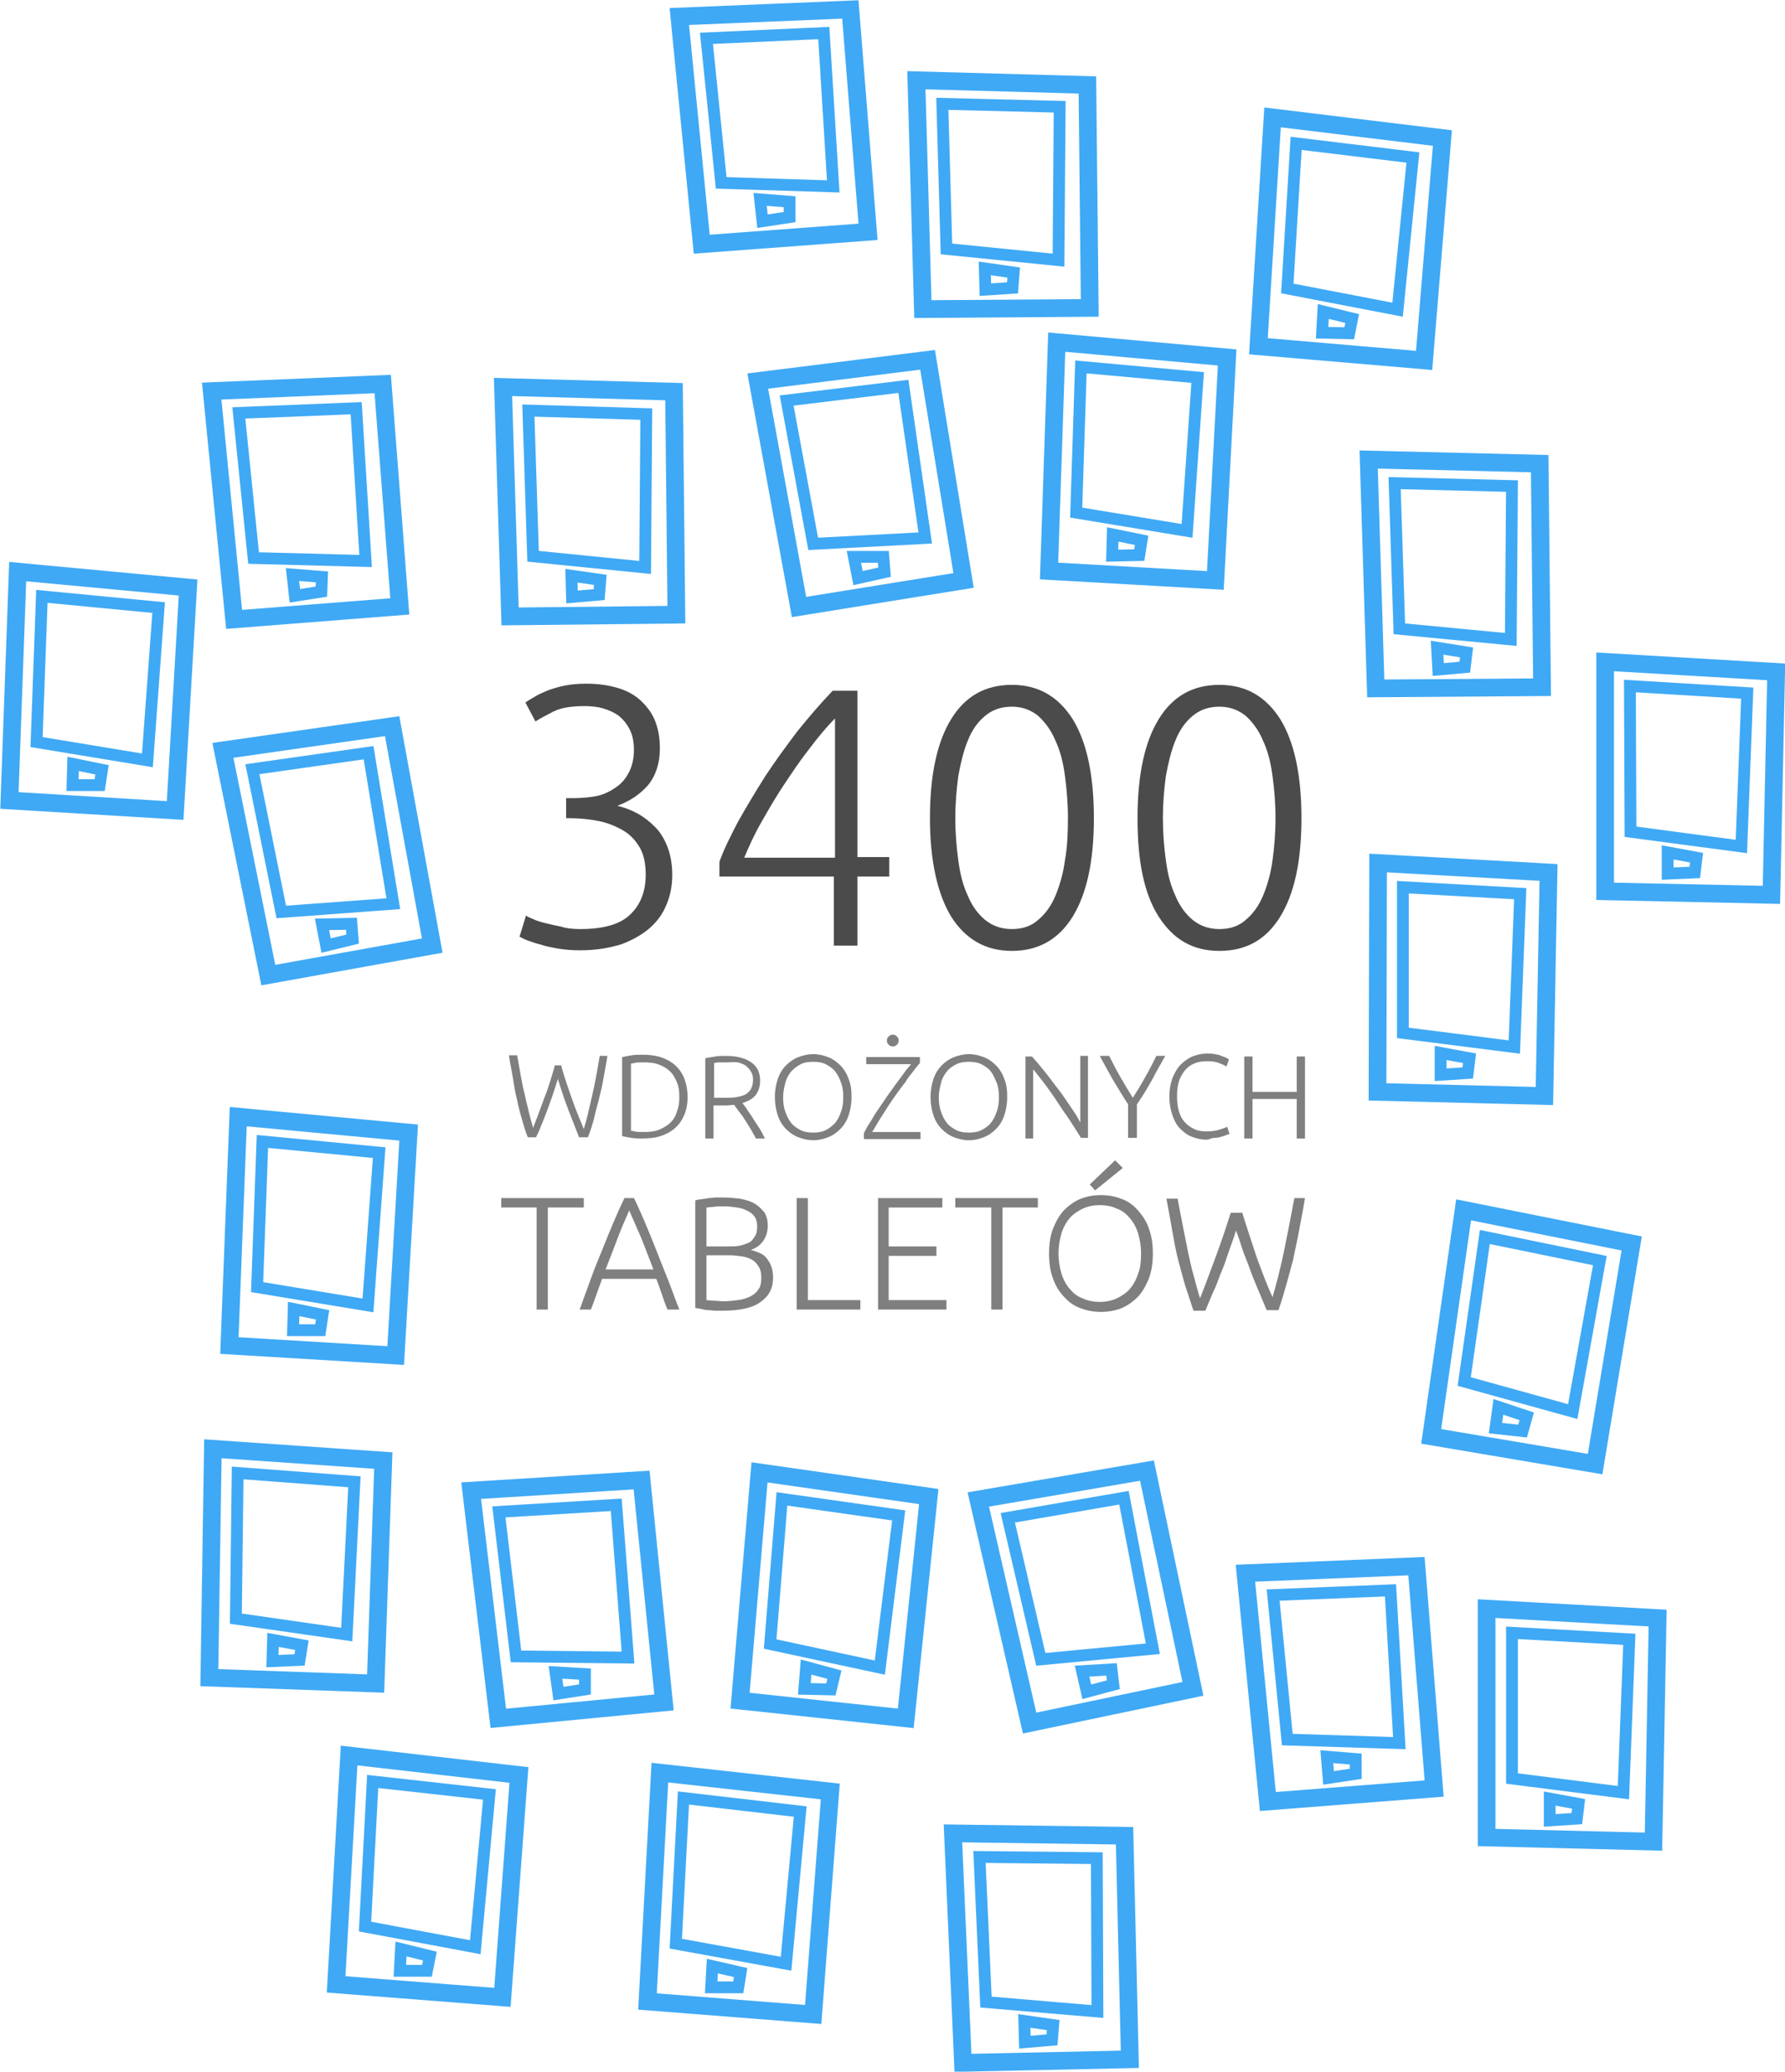 <?xml version="1.0" encoding="utf-8"?>
<!-- Generator: Adobe Illustrator 22.0.1, SVG Export Plug-In . SVG Version: 6.00 Build 0)  -->
<svg version="1.1" id="Warstwa_1" xmlns="http://www.w3.org/2000/svg" xmlns:xlink="http://www.w3.org/1999/xlink" x="0px" y="0px"
	 viewBox="0 0 302.7 351.2" style="enable-background:new 0 0 302.7 351.2;" xml:space="preserve">
<style type="text/css">
	.st0{enable-background:new    ;}
	.st1{fill:#4B4B4B;}
	.st2{fill:#7F7F7F;}
	.st3{fill:none;stroke:#3FA9F5;stroke-width:3;stroke-miterlimit:10;}
	.st4{fill:none;stroke:#3FA9F5;stroke-width:2;stroke-miterlimit:10;}
	.st5{clip-path:url(#SVGID_2_);fill:none;stroke:#3FA9F5;stroke-width:3;stroke-miterlimit:10;}
	.st6{clip-path:url(#SVGID_4_);fill:none;stroke:#3FA9F5;stroke-width:3;stroke-miterlimit:10;}
	.st7{clip-path:url(#SVGID_6_);fill:none;stroke:#3FA9F5;stroke-width:3;stroke-miterlimit:10;}
	.st8{clip-path:url(#SVGID_8_);fill:none;stroke:#3FA9F5;stroke-width:3;stroke-miterlimit:10;}
</style>
<g>
	<g class="st0">
		<path class="st1" d="M98.4,157.5c3.9,0,6.8-0.8,8.5-2.5c1.7-1.6,2.6-3.9,2.6-6.7c0-1.8-0.3-3.4-1-4.6c-0.7-1.2-1.6-2.2-2.8-2.9
			c-1.2-0.7-2.6-1.3-4.1-1.6s-3.2-0.5-5-0.5h-0.6v-3.4h1.4c1.1,0,2.3-0.1,3.5-0.3c1.2-0.2,2.3-0.7,3.2-1.3c1-0.6,1.8-1.4,2.4-2.5
			c0.6-1,1-2.4,1-4c0-1.4-0.2-2.5-0.7-3.5c-0.5-1-1.1-1.7-1.8-2.3c-0.8-0.6-1.7-1-2.7-1.3c-1-0.3-2.1-0.4-3.2-0.4
			c-2.2,0-4,0.3-5.2,0.9c-1.2,0.6-2.3,1.2-3.1,1.7l-1.7-3.2c0.4-0.3,0.9-0.6,1.6-1c0.6-0.4,1.4-0.7,2.3-1.1c0.9-0.3,1.8-0.6,2.9-0.8
			s2.2-0.3,3.5-0.3c2.2,0,4,0.3,5.6,0.8c1.6,0.5,2.9,1.3,3.9,2.3c1,1,1.8,2.1,2.3,3.5s0.7,2.8,0.7,4.4c0,2.5-0.7,4.6-2,6.2
			c-1.4,1.6-3.1,2.7-5.2,3.5c1.2,0.3,2.3,0.7,3.4,1.3c1.1,0.6,2.1,1.4,3,2.3c0.9,0.9,1.6,2.1,2.1,3.4c0.5,1.3,0.8,2.9,0.8,4.7
			c0,1.8-0.3,3.5-1,5.1c-0.6,1.5-1.6,2.9-2.9,4c-1.3,1.1-2.9,2-4.8,2.7c-2,0.6-4.2,1-6.9,1c-1.4,0-2.6-0.1-3.8-0.3
			c-1.1-0.2-2.2-0.4-3-0.7c-0.9-0.2-1.6-0.5-2.2-0.7c-0.6-0.2-1-0.5-1.3-0.6l1.1-3.6c0.2,0.2,0.7,0.4,1.2,0.6
			c0.6,0.3,1.3,0.5,2.1,0.7s1.7,0.4,2.7,0.6C96.1,157.4,97.2,157.5,98.4,157.5z"/>
		<path class="st1" d="M122,146.1c0.7-2,1.8-4.2,3.1-6.7c1.4-2.5,2.9-5,4.6-7.7c1.7-2.6,3.6-5.2,5.5-7.7c2-2.5,4-4.8,6-6.9h4.2v28.2
			h5.4v3.3h-5.4v11.7h-4v-11.7H122V146.1z M141.6,145.3v-23.5c-1.5,1.5-2.9,3.2-4.4,5.2c-1.5,1.9-2.9,4-4.3,6.1
			c-1.4,2.1-2.6,4.2-3.8,6.3c-1.2,2.1-2.1,4.1-2.9,6H141.6z"/>
		<path class="st1" d="M157.7,138.7c0-7.3,1.2-12.9,3.6-16.8c2.4-3.9,5.8-5.8,10.3-5.8c4.4,0,7.8,1.9,10.3,5.8
			c2.4,3.9,3.6,9.5,3.6,16.8c0,7.3-1.2,12.8-3.6,16.7c-2.4,3.9-5.9,5.8-10.3,5.8c-4.4,0-7.8-1.9-10.3-5.8
			C159,151.6,157.7,146,157.7,138.7z M181.1,138.7c0-2.5-0.2-4.9-0.5-7.1c-0.3-2.3-0.8-4.3-1.6-6c-0.7-1.7-1.7-3.1-2.9-4.2
			c-1.2-1-2.7-1.6-4.5-1.6c-1.8,0-3.3,0.5-4.6,1.6c-1.2,1-2.2,2.4-2.9,4.2c-0.7,1.7-1.2,3.8-1.6,6c-0.3,2.3-0.5,4.6-0.5,7.1
			c0,2.5,0.2,4.9,0.5,7.1c0.3,2.3,0.8,4.3,1.6,6c0.7,1.7,1.7,3.1,2.9,4.1c1.2,1,2.7,1.6,4.6,1.6c1.8,0,3.3-0.5,4.5-1.6
			c1.2-1,2.2-2.4,2.9-4.1c0.7-1.7,1.3-3.7,1.6-6C181,143.6,181.1,141.2,181.1,138.7z"/>
		<path class="st1" d="M192.9,138.7c0-7.3,1.2-12.9,3.6-16.8c2.4-3.9,5.8-5.8,10.3-5.8c4.4,0,7.8,1.9,10.3,5.8
			c2.4,3.9,3.6,9.5,3.6,16.8c0,7.3-1.2,12.8-3.6,16.7c-2.4,3.9-5.8,5.8-10.3,5.8s-7.8-1.9-10.3-5.8S192.9,146,192.9,138.7z
			 M216.3,138.7c0-2.5-0.2-4.9-0.5-7.1c-0.3-2.3-0.8-4.3-1.6-6c-0.7-1.7-1.7-3.1-2.9-4.2c-1.2-1-2.7-1.6-4.5-1.6
			c-1.8,0-3.3,0.5-4.6,1.6c-1.2,1-2.2,2.4-2.9,4.2c-0.7,1.7-1.2,3.8-1.6,6c-0.3,2.3-0.5,4.6-0.5,7.1c0,2.5,0.2,4.9,0.5,7.1
			c0.3,2.3,0.8,4.3,1.6,6c0.7,1.7,1.7,3.1,2.9,4.1c1.2,1,2.7,1.6,4.6,1.6c1.8,0,3.3-0.5,4.5-1.6c1.2-1,2.2-2.4,2.9-4.1
			c0.7-1.7,1.3-3.7,1.6-6C216.1,143.6,216.3,141.2,216.3,138.7z"/>
	</g>
	<g class="st0">
		<path class="st2" d="M95.2,180.8c0.6,2.1,1.3,4.1,1.9,5.8s1.3,3.3,1.9,4.8c0.5-1.6,0.9-3.4,1.4-5.6c0.5-2.1,0.9-4.4,1.3-6.8h1.3
			c-0.2,1.4-0.5,2.8-0.7,4c-0.2,1.2-0.5,2.4-0.8,3.6c-0.3,1.1-0.6,2.2-0.8,3.2c-0.3,1-0.6,2-1,3h-1.5c-0.3-0.8-0.6-1.5-0.9-2.3
			s-0.6-1.5-0.9-2.3c-0.3-0.8-0.6-1.6-0.9-2.5c-0.3-0.9-0.6-1.8-0.9-2.8c-0.3,1-0.6,1.9-0.9,2.8c-0.3,0.9-0.6,1.7-0.9,2.5
			c-0.3,0.8-0.6,1.6-0.9,2.3c-0.3,0.8-0.6,1.5-1,2.3h-1.4c-0.4-1-0.7-2-1-3.1c-0.3-1-0.6-2.1-0.8-3.2c-0.3-1.1-0.5-2.3-0.7-3.6
			s-0.5-2.6-0.7-4h1.4c0.2,1.2,0.4,2.3,0.6,3.4c0.2,1.1,0.4,2.2,0.7,3.3c0.2,1.1,0.5,2,0.7,3c0.2,0.9,0.5,1.8,0.7,2.6
			c0.6-1.5,1.2-3.1,1.8-4.8c0.7-1.7,1.3-3.7,1.9-5.8H95.2z"/>
		<path class="st2" d="M116.6,186c0,1.2-0.2,2.2-0.6,3.1c-0.4,0.9-0.9,1.6-1.6,2.2s-1.5,1-2.4,1.3c-0.9,0.3-2,0.4-3.1,0.4
			c-0.6,0-1.1,0-1.8-0.1c-0.6-0.1-1.2-0.2-1.6-0.3v-13.4c0.5-0.1,1-0.2,1.6-0.3c0.6-0.1,1.2-0.1,1.8-0.1c1.1,0,2.1,0.1,3.1,0.4
			c0.9,0.3,1.7,0.7,2.4,1.3s1.2,1.3,1.6,2.2C116.4,183.8,116.6,184.8,116.6,186z M107,191.7c0.1,0,0.3,0,0.6,0.1s0.9,0.1,1.6,0.1
			c1,0,1.9-0.1,2.6-0.4c0.7-0.3,1.4-0.7,1.9-1.2s0.9-1.1,1.1-1.9c0.3-0.7,0.4-1.5,0.4-2.5c0-0.9-0.1-1.7-0.4-2.4
			c-0.3-0.7-0.6-1.3-1.1-1.8s-1.1-0.9-1.9-1.2c-0.7-0.3-1.6-0.4-2.6-0.4c-0.7,0-1.2,0-1.6,0.1s-0.5,0.1-0.6,0.1V191.7z"/>
		<path class="st2" d="M128.9,183.2c0,1-0.3,1.9-0.8,2.5c-0.5,0.6-1.3,1-2.2,1.3c0.2,0.3,0.5,0.6,0.8,1.1c0.3,0.5,0.7,1,1,1.5
			s0.7,1.1,1.1,1.7s0.6,1.1,0.9,1.7h-1.5c-0.3-0.5-0.6-1.1-0.9-1.6s-0.7-1.1-1-1.6c-0.3-0.5-0.7-1-1-1.4s-0.6-0.8-0.8-1.1
			c-0.4,0-0.9,0.1-1.3,0.1H121v5.6h-1.4v-13.6c0.5-0.1,1-0.2,1.7-0.3c0.6-0.1,1.2-0.1,1.8-0.1c1.9,0,3.3,0.4,4.3,1.1
			C128.4,180.8,128.9,181.8,128.9,183.2z M123.3,180.1c-0.5,0-0.9,0-1.3,0c-0.4,0-0.7,0.1-0.9,0.1v5.9h1.9c0.6,0,1.2,0,1.8-0.1
			c0.6-0.1,1-0.2,1.5-0.4c0.4-0.2,0.7-0.5,1-0.9c0.2-0.4,0.4-0.9,0.4-1.6c0-0.6-0.1-1.1-0.4-1.5c-0.2-0.4-0.6-0.7-0.9-1
			c-0.4-0.2-0.8-0.4-1.3-0.5S123.8,180.1,123.3,180.1z"/>
		<path class="st2" d="M144.4,186c0,1.2-0.2,2.2-0.5,3.1c-0.3,0.9-0.8,1.7-1.4,2.3c-0.6,0.6-1.3,1.1-2.1,1.4
			c-0.8,0.3-1.6,0.5-2.5,0.5c-0.9,0-1.7-0.2-2.5-0.5c-0.8-0.3-1.5-0.8-2.1-1.4c-0.6-0.6-1.1-1.4-1.4-2.3c-0.3-0.9-0.5-2-0.5-3.1
			c0-1.2,0.2-2.2,0.5-3.1c0.3-0.9,0.8-1.7,1.4-2.3c0.6-0.6,1.3-1.1,2.1-1.4c0.8-0.3,1.6-0.5,2.5-0.5c0.9,0,1.7,0.2,2.5,0.5
			c0.8,0.3,1.5,0.8,2.1,1.4c0.6,0.6,1.1,1.4,1.4,2.3C144.3,183.8,144.4,184.8,144.4,186z M143,186c0-0.9-0.1-1.8-0.4-2.5
			c-0.2-0.7-0.6-1.4-1-1.9c-0.4-0.5-1-0.9-1.6-1.2c-0.6-0.3-1.3-0.4-2.1-0.4c-0.8,0-1.5,0.1-2.1,0.4c-0.6,0.3-1.1,0.7-1.6,1.2
			c-0.4,0.5-0.8,1.1-1,1.9c-0.2,0.7-0.4,1.6-0.4,2.5c0,0.9,0.1,1.8,0.4,2.5c0.2,0.7,0.6,1.4,1,1.9c0.4,0.5,1,0.9,1.6,1.2
			s1.3,0.4,2.1,0.4c0.8,0,1.5-0.1,2.1-0.4s1.1-0.7,1.6-1.2c0.4-0.5,0.8-1.2,1-1.9C142.9,187.8,143,186.9,143,186z"/>
		<path class="st2" d="M155.9,180.3c-0.3,0.4-0.7,0.8-1.1,1.4c-0.4,0.5-0.9,1.1-1.3,1.8c-0.5,0.6-1,1.3-1.5,2
			c-0.5,0.7-1,1.4-1.5,2.2s-0.9,1.4-1.4,2.2s-0.8,1.4-1.2,2h8.2v1.2h-9.6v-1c0.3-0.6,0.6-1.2,1.1-1.9c0.4-0.7,0.8-1.4,1.3-2.1
			c0.5-0.7,1-1.5,1.5-2.2c0.5-0.7,1-1.4,1.5-2.1c0.5-0.7,1-1.3,1.4-1.9c0.4-0.6,0.9-1.1,1.2-1.5h-7.6v-1.2h9.1V180.3z M151.4,177.4
			c-0.3,0-0.5-0.1-0.7-0.3c-0.2-0.2-0.3-0.4-0.3-0.7s0.1-0.5,0.3-0.7c0.2-0.2,0.4-0.3,0.7-0.3c0.3,0,0.5,0.1,0.7,0.3
			c0.2,0.2,0.3,0.4,0.3,0.7s-0.1,0.5-0.3,0.7C151.9,177.3,151.7,177.4,151.4,177.4z"/>
		<path class="st2" d="M170.8,186c0,1.2-0.2,2.2-0.5,3.1c-0.3,0.9-0.8,1.7-1.4,2.3c-0.6,0.6-1.3,1.1-2.1,1.4
			c-0.8,0.3-1.6,0.5-2.5,0.5s-1.7-0.2-2.5-0.5c-0.8-0.3-1.5-0.8-2.1-1.4c-0.6-0.6-1.1-1.4-1.4-2.3c-0.3-0.9-0.5-2-0.5-3.1
			c0-1.2,0.2-2.2,0.5-3.1c0.3-0.9,0.8-1.7,1.4-2.3c0.6-0.6,1.3-1.1,2.1-1.4c0.8-0.3,1.6-0.5,2.5-0.5s1.7,0.2,2.5,0.5
			c0.8,0.3,1.5,0.8,2.1,1.4c0.6,0.6,1.1,1.4,1.4,2.3C170.7,183.8,170.8,184.8,170.8,186z M169.4,186c0-0.9-0.1-1.8-0.4-2.5
			s-0.6-1.4-1-1.9c-0.4-0.5-1-0.9-1.6-1.2c-0.6-0.3-1.3-0.4-2.1-0.4s-1.5,0.1-2.1,0.4c-0.6,0.3-1.2,0.7-1.6,1.2
			c-0.4,0.5-0.8,1.1-1,1.9s-0.4,1.6-0.4,2.5c0,0.9,0.1,1.8,0.4,2.5c0.2,0.7,0.6,1.4,1,1.9c0.4,0.5,1,0.9,1.6,1.2s1.3,0.4,2.1,0.4
			s1.5-0.1,2.1-0.4s1.2-0.7,1.6-1.2c0.4-0.5,0.8-1.2,1-1.9C169.3,187.8,169.4,186.9,169.4,186z"/>
		<path class="st2" d="M183.3,192.9c-0.3-0.5-0.6-1-1-1.6s-0.8-1.3-1.3-2c-0.5-0.7-1-1.4-1.5-2.2c-0.5-0.8-1-1.5-1.5-2.2
			c-0.5-0.7-1-1.4-1.5-2c-0.5-0.6-0.9-1.2-1.3-1.6v11.7h-1.3v-13.9h1.1c0.7,0.8,1.4,1.6,2.2,2.6c0.8,1,1.5,2,2.3,3s1.4,2,2.1,3
			s1.2,1.8,1.6,2.6v-11.3h1.3v13.9H183.3z"/>
		<path class="st2" d="M191.3,192.9v-5.7c-1-1.5-1.8-2.9-2.6-4.2c-0.8-1.4-1.5-2.7-2.2-4h1.6c0.6,1.2,1.2,2.4,1.9,3.6
			c0.7,1.2,1.4,2.4,2.1,3.5c0.7-1.1,1.4-2.2,2.1-3.5c0.7-1.2,1.3-2.4,1.9-3.6h1.5c-0.7,1.3-1.5,2.6-2.2,4c-0.8,1.4-1.6,2.8-2.6,4.2
			v5.7H191.3z"/>
		<path class="st2" d="M204.6,193.2c-0.9,0-1.7-0.2-2.5-0.5c-0.8-0.3-1.4-0.8-2-1.4c-0.6-0.6-1-1.4-1.3-2.3
			c-0.3-0.9-0.5-1.9-0.5-3.1c0-1.2,0.2-2.2,0.5-3.1c0.4-0.9,0.8-1.7,1.4-2.3c0.6-0.6,1.3-1.1,2-1.4c0.8-0.3,1.6-0.5,2.4-0.5
			c0.5,0,1,0,1.4,0.1c0.4,0.1,0.8,0.1,1.1,0.3c0.3,0.1,0.6,0.2,0.8,0.3c0.2,0.1,0.4,0.2,0.5,0.3l-0.4,1.2c-0.3-0.2-0.8-0.4-1.3-0.6
			c-0.5-0.2-1.2-0.3-1.9-0.3c-0.9,0-1.6,0.1-2.3,0.4s-1.2,0.7-1.6,1.2c-0.4,0.5-0.8,1.2-1,1.9c-0.2,0.7-0.3,1.5-0.3,2.4
			c0,0.9,0.1,1.8,0.3,2.5c0.2,0.7,0.5,1.4,1,1.9c0.4,0.5,1,0.9,1.6,1.2c0.6,0.3,1.3,0.4,2.1,0.4c0.9,0,1.6-0.1,2.2-0.3
			c0.6-0.2,1-0.3,1.3-0.5l0.4,1.2c-0.1,0.1-0.3,0.1-0.5,0.2c-0.2,0.1-0.5,0.2-0.9,0.3c-0.3,0.1-0.7,0.2-1.2,0.2
			S205.1,193.2,204.6,193.2z"/>
		<path class="st2" d="M219.9,179.1h1.4v13.9h-1.4v-6.7h-7.5v6.7H211v-13.9h1.4v6h7.5V179.1z"/>
	</g>
	<g class="st0">
		<path class="st2" d="M99,203.1v1.6h-6.1V222H91v-17.3H85v-1.6H99z"/>
		<path class="st2" d="M113.2,222c-0.4-0.9-0.7-1.8-1-2.7s-0.6-1.7-0.9-2.5h-9.2c-0.3,0.8-0.6,1.7-0.9,2.5c-0.3,0.9-0.6,1.7-1,2.7
			h-1.9c0.7-2,1.4-3.8,2-5.5c0.6-1.7,1.3-3.3,1.9-4.8c0.6-1.5,1.2-3,1.8-4.4c0.6-1.4,1.2-2.8,1.9-4.2h1.6c0.7,1.4,1.3,2.8,1.9,4.2
			s1.2,2.9,1.8,4.4s1.2,3.1,1.9,4.8s1.3,3.5,2.1,5.5H113.2z M106.7,205.2c-0.7,1.6-1.4,3.2-2,4.8s-1.3,3.4-2,5.2h8.1
			c-0.7-1.9-1.4-3.6-2-5.2C108.1,208.4,107.4,206.8,106.7,205.2z"/>
		<path class="st2" d="M122.5,222.2c-0.3,0-0.7,0-1.1,0c-0.4,0-0.8-0.1-1.3-0.1c-0.4,0-0.8-0.1-1.2-0.2c-0.4-0.1-0.7-0.1-1-0.2
			v-18.2c0.3-0.1,0.7-0.2,1.1-0.2c0.4-0.1,0.8-0.1,1.2-0.2c0.4,0,0.8-0.1,1.3-0.1c0.4,0,0.8,0,1.1,0c1,0,2,0.1,2.9,0.2
			c0.9,0.2,1.7,0.4,2.4,0.8c0.7,0.4,1.2,0.9,1.7,1.5c0.4,0.6,0.6,1.4,0.6,2.3c0,1-0.3,1.9-0.8,2.6s-1.2,1.2-2.1,1.5
			c0.5,0.1,1,0.3,1.5,0.5c0.5,0.2,0.9,0.5,1.2,0.9c0.3,0.4,0.6,0.8,0.8,1.4c0.2,0.5,0.3,1.2,0.3,1.9c0,1.8-0.7,3.1-2.1,4.1
			C127.7,221.7,125.5,222.2,122.5,222.2z M119.8,211.3h3.6c0.7,0,1.3,0,1.9-0.1c0.6-0.1,1.1-0.3,1.6-0.5s0.8-0.6,1.1-1.1
			c0.3-0.4,0.4-1,0.4-1.7c0-0.6-0.1-1.1-0.4-1.6c-0.3-0.4-0.7-0.8-1.2-1c-0.5-0.3-1.1-0.5-1.8-0.6c-0.7-0.1-1.5-0.2-2.3-0.2
			c-0.7,0-1.2,0-1.7,0.1c-0.5,0-0.9,0.1-1.2,0.1V211.3z M119.8,212.9v7.5c0.3,0,0.7,0.1,1.2,0.1c0.5,0,1.1,0.1,1.7,0.1
			c0.8,0,1.7-0.1,2.4-0.2c0.8-0.1,1.5-0.3,2.1-0.6s1.1-0.7,1.4-1.2c0.4-0.5,0.5-1.2,0.5-2c0-0.7-0.1-1.3-0.4-1.8
			c-0.3-0.5-0.6-0.9-1.1-1.2c-0.5-0.3-1.1-0.5-1.7-0.6c-0.7-0.1-1.4-0.2-2.3-0.2H119.8z"/>
		<path class="st2" d="M145.9,220.4v1.6h-10.8v-18.9h1.9v17.3H145.9z"/>
		<path class="st2" d="M148.9,222v-18.9h10.9v1.6h-9.1v6.6h8.1v1.6h-8.1v7.5h9.8v1.6H148.9z"/>
		<path class="st2" d="M176,203.1v1.6H170V222h-1.9v-17.3h-6.1v-1.6H176z"/>
		<path class="st2" d="M195.5,212.5c0,1.6-0.2,3-0.7,4.3c-0.5,1.2-1.1,2.3-1.9,3.1c-0.8,0.8-1.8,1.5-2.8,1.9
			c-1.1,0.4-2.2,0.6-3.4,0.6s-2.3-0.2-3.4-0.6c-1.1-0.4-2-1-2.8-1.9c-0.8-0.8-1.5-1.9-1.9-3.1c-0.5-1.2-0.7-2.7-0.7-4.3
			s0.2-3,0.7-4.3c0.5-1.2,1.1-2.3,1.9-3.1s1.8-1.5,2.8-1.9c1.1-0.4,2.2-0.6,3.4-0.6s2.3,0.2,3.4,0.6s2,1,2.8,1.9s1.5,1.9,1.9,3.1
			C195.3,209.5,195.5,210.9,195.5,212.5z M193.5,212.5c0-1.3-0.2-2.4-0.5-3.4c-0.3-1-0.8-1.9-1.4-2.6c-0.6-0.7-1.3-1.3-2.2-1.6
			c-0.8-0.4-1.8-0.6-2.9-0.6c-1.1,0-2,0.2-2.9,0.6c-0.8,0.4-1.6,0.9-2.2,1.6c-0.6,0.7-1.1,1.6-1.4,2.6c-0.3,1-0.5,2.2-0.5,3.4
			s0.2,2.4,0.5,3.4c0.3,1,0.8,1.9,1.4,2.6c0.6,0.7,1.3,1.3,2.2,1.6c0.8,0.4,1.8,0.6,2.9,0.6c1.1,0,2-0.2,2.9-0.6
			c0.8-0.4,1.6-0.9,2.2-1.6c0.6-0.7,1.1-1.6,1.4-2.6C193.4,215,193.5,213.8,193.5,212.5z M190.4,198l-4.7,3.8l-0.9-1l4.3-4.1
			L190.4,198z"/>
		<path class="st2" d="M210.6,205.4c0.9,2.9,1.8,5.6,2.6,8c0.9,2.4,1.7,4.6,2.6,6.5c0.6-2.1,1.3-4.7,1.9-7.6s1.2-6,1.8-9.2h1.8
			c-0.3,1.9-0.7,3.8-1,5.5c-0.3,1.7-0.7,3.3-1,4.9c-0.4,1.5-0.8,3-1.2,4.4s-0.8,2.8-1.3,4.2h-2c-0.4-1-0.9-2.1-1.3-3.1
			c-0.4-1-0.9-2.1-1.3-3.2c-0.4-1.1-0.8-2.2-1.3-3.4c-0.4-1.2-0.8-2.5-1.3-3.8c-0.4,1.4-0.9,2.6-1.3,3.8s-0.8,2.4-1.3,3.5
			c-0.4,1.1-0.8,2.2-1.3,3.2c-0.4,1-0.9,2.1-1.3,3.1h-2c-0.5-1.4-0.9-2.8-1.4-4.2c-0.4-1.4-0.8-2.9-1.2-4.4c-0.4-1.5-0.7-3.2-1-4.9
			c-0.3-1.7-0.6-3.5-1-5.5h1.9c0.3,1.6,0.6,3.2,0.9,4.7s0.6,3,0.9,4.5c0.3,1.4,0.6,2.8,1,4.1c0.3,1.3,0.7,2.5,1,3.6
			c0.8-2,1.6-4.2,2.5-6.6c0.9-2.4,1.8-5,2.7-7.9H210.6z"/>
	</g>
</g>
<polygon class="st3" points="39.7,105 35.9,66.3 64.9,65.1 67.8,102.8 "/>
<polygon class="st4" points="40.5,70 60.4,69.2 62,95.1 43,94.6 "/>
<polygon class="st4" points="49.6,97.4 54.6,97.8 54.5,100.3 50,101 "/>
<polygon class="st3" points="86.5,104.5 85.3,65.6 114.3,66.4 114.7,104.2 "/>
<polygon class="st4" points="89.6,69.6 109.6,70.2 109.4,96.2 90.4,94.3 "/>
<polygon class="st4" points="96.9,97.6 101.8,98.3 101.6,100.8 97,101.2 "/>
<polygon class="st3" points="213.4,58.7 215.8,19.9 244.6,23.4 241.5,61.1 "/>
<polygon class="st4" points="219.8,24.3 239.6,26.7 237,52.5 218.3,48.9 "/>
<polygon class="st4" points="224.4,52.8 229.3,54 228.8,56.5 224.2,56.4 "/>
<polygon class="st3" points="233.3,116.7 232.1,77.9 261.1,78.6 261.5,116.5 "/>
<polygon class="st4" points="236.5,81.9 256.4,82.4 256.2,108.4 237.3,106.6 "/>
<polygon class="st4" points="243.7,109.8 248.7,110.6 248.4,113.1 243.9,113.5 "/>
<polygon class="st3" points="135.5,102.9 128.5,64.6 157.3,61 163.4,98.4 "/>
<polygon class="st4" points="133.4,67.9 153.2,65.5 156.9,91.2 137.9,92.2 "/>
<polygon class="st4" points="144.8,94.4 149.8,94.4 150,97 145.5,98 "/>
<g>
	<g>
		<defs>
			<rect id="SVGID_1_" width="302.7" height="351.2"/>
		</defs>
		<clipPath id="SVGID_2_">
			<use xlink:href="#SVGID_1_"  style="overflow:visible;"/>
		</clipPath>
		<polygon class="st5" points="119,41.4 115.2,2.8 144.2,1.6 147.2,39.3 		"/>
	</g>
</g>
<polygon class="st4" points="119.8,6.5 139.7,5.6 141.3,31.6 122.3,31 "/>
<polygon class="st4" points="128.9,33.8 133.9,34.2 133.9,36.8 129.3,37.5 "/>
<polygon class="st3" points="177.9,96.8 179.2,58 208.1,60.6 206.1,98.4 "/>
<polygon class="st4" points="183.3,62.2 203.1,64 201.3,90 182.5,86.9 "/>
<polygon class="st4" points="188.7,90.6 193.6,91.6 193.2,94.1 188.6,94.2 "/>
<polygon class="st3" points="156.5,52.4 155.4,13.6 184.4,14.4 184.8,52.2 "/>
<polygon class="st4" points="159.8,17.6 179.7,18.1 179.5,44.1 160.5,42.2 "/>
<polygon class="st4" points="167,45.5 171.9,46.2 171.7,48.8 167.1,49.1 "/>
<polygon class="st3" points="45.5,165.3 37.8,127.2 66.5,123.1 73.3,160.3 "/>
<polygon class="st4" points="42.8,130.4 62.5,127.6 66.7,153.2 47.7,154.6 "/>
<polygon class="st4" points="54.6,156.7 59.6,156.6 59.8,159.2 55.3,160.3 "/>
<polygon class="st3" points="38.9,228.1 40.4,189.3 69.3,192 67.1,229.8 "/>
<polygon class="st4" points="44.5,193.5 64.3,195.4 62.4,221.3 43.6,218.2 "/>
<polygon class="st4" points="49.8,221.9 54.7,222.9 54.3,225.5 49.7,225.5 "/>
<g>
	<g>
		<defs>
			<rect id="SVGID_3_" width="302.7" height="351.2"/>
		</defs>
		<clipPath id="SVGID_4_">
			<use xlink:href="#SVGID_3_"  style="overflow:visible;"/>
		</clipPath>
		<polygon class="st6" points="1.6,135.7 3,96.9 31.9,99.6 29.7,137.4 		"/>
	</g>
</g>
<polygon class="st4" points="7.1,101.1 26.9,103 25,128.9 6.2,125.8 "/>
<polygon class="st4" points="12.4,129.5 17.3,130.5 16.9,133.1 12.3,133.1 "/>
<polygon class="st3" points="35.5,284.4 36.1,245.6 65,247.6 63.7,285.4 "/>
<polygon class="st4" points="40.3,249.7 60.1,251.2 58.8,277.1 40,274.4 "/>
<polygon class="st4" points="46.3,278 51.2,278.9 50.8,281.4 46.2,281.6 "/>
<polygon class="st3" points="84.5,291.3 79.9,252.7 108.8,250.9 112.6,288.6 "/>
<polygon class="st4" points="84.6,256.3 104.5,255.1 106.5,281 87.5,280.8 "/>
<polygon class="st4" points="94.2,283.5 99.2,283.8 99.2,286.4 94.7,287.1 "/>
<polygon class="st3" points="125.5,288.3 128.8,249.6 157.5,253.7 153.6,291.3 "/>
<polygon class="st4" points="132.6,254.1 152.4,256.9 149.2,282.7 130.6,278.7 "/>
<polygon class="st4" points="136.7,282.6 141.5,283.9 140.9,286.4 136.4,286.3 "/>
<polygon class="st3" points="109.8,339.3 111.9,300.5 140.8,303.7 137.9,341.5 "/>
<polygon class="st4" points="115.9,304.8 135.7,307.1 133.3,332.9 114.6,329.5 "/>
<polygon class="st4" points="120.8,333.3 125.6,334.4 125.2,336.9 120.6,336.9 "/>
<polygon class="st3" points="57,336.4 59.2,297.6 88,300.9 85.2,338.6 "/>
<polygon class="st4" points="63.2,302 83,304.2 80.6,330.1 61.9,326.6 "/>
<polygon class="st4" points="68,330.4 72.9,331.6 72.4,334.1 67.8,334.1 "/>
<g>
	<g>
		<defs>
			<rect id="SVGID_5_" width="302.7" height="351.2"/>
		</defs>
		<clipPath id="SVGID_6_">
			<use xlink:href="#SVGID_5_"  style="overflow:visible;"/>
		</clipPath>
		<polygon class="st7" points="163.3,349.7 161.6,310.8 190.7,311.2 191.6,349.1 		"/>
	</g>
</g>
<polygon class="st4" points="166.1,314.8 186,315 186.1,341 167.2,339.4 "/>
<polygon class="st4" points="173.7,342.6 178.6,343.3 178.4,345.8 173.8,346.2 "/>
<polygon class="st3" points="174.6,292.1 165.9,254.2 194.5,249.3 202.3,286.3 "/>
<polygon class="st4" points="170.9,257.3 190.6,253.9 195.5,279.5 176.5,281.3 "/>
<polygon class="st4" points="183.5,283.3 188.5,283 188.8,285.6 184.3,286.8 "/>
<polygon class="st3" points="215,305.4 211.2,266.7 240.2,265.5 243.2,303.2 "/>
<polygon class="st4" points="215.9,270.4 235.8,269.6 237.3,295.5 218.3,294.9 "/>
<polygon class="st4" points="225,297.8 229.9,298.2 229.9,300.7 225.3,301.4 "/>
<polygon class="st3" points="242.7,243.5 248.2,205.1 276.7,210.8 270.5,248.2 "/>
<polygon class="st4" points="251.8,209.7 271.3,213.7 266.7,239.3 248.3,234.2 "/>
<polygon class="st4" points="254.1,238.5 258.9,240.1 258.2,242.6 253.6,242.1 "/>
<polygon class="st3" points="233.6,185.1 233.7,146.3 262.6,147.9 261.9,185.8 "/>
<polygon class="st4" points="237.9,150.4 257.8,151.5 256.8,177.5 237.9,175.1 "/>
<polygon class="st4" points="244.3,178.5 249.2,179.4 248.9,181.9 244.3,182.2 "/>
<g>
	<g>
		<defs>
			<rect id="SVGID_7_" width="302.7" height="351.2"/>
		</defs>
		<clipPath id="SVGID_8_">
			<use xlink:href="#SVGID_7_"  style="overflow:visible;"/>
		</clipPath>
		<polygon class="st8" points="272.2,151.1 272.2,112.2 301.2,113.9 300.4,151.7 		"/>
	</g>
</g>
<polygon class="st4" points="276.4,116.3 296.3,117.5 295.3,143.5 276.5,141 "/>
<polygon class="st4" points="282.8,144.5 287.7,145.4 287.4,147.9 282.8,148.1 "/>
<polygon class="st3" points="252.1,311.5 252.1,272.7 281.1,274.3 280.4,312.2 "/>
<polygon class="st4" points="256.4,276.8 276.3,277.9 275.3,303.9 256.4,301.5 "/>
<polygon class="st4" points="262.8,304.9 267.7,305.8 267.4,308.3 262.8,308.6 "/>
</svg>
